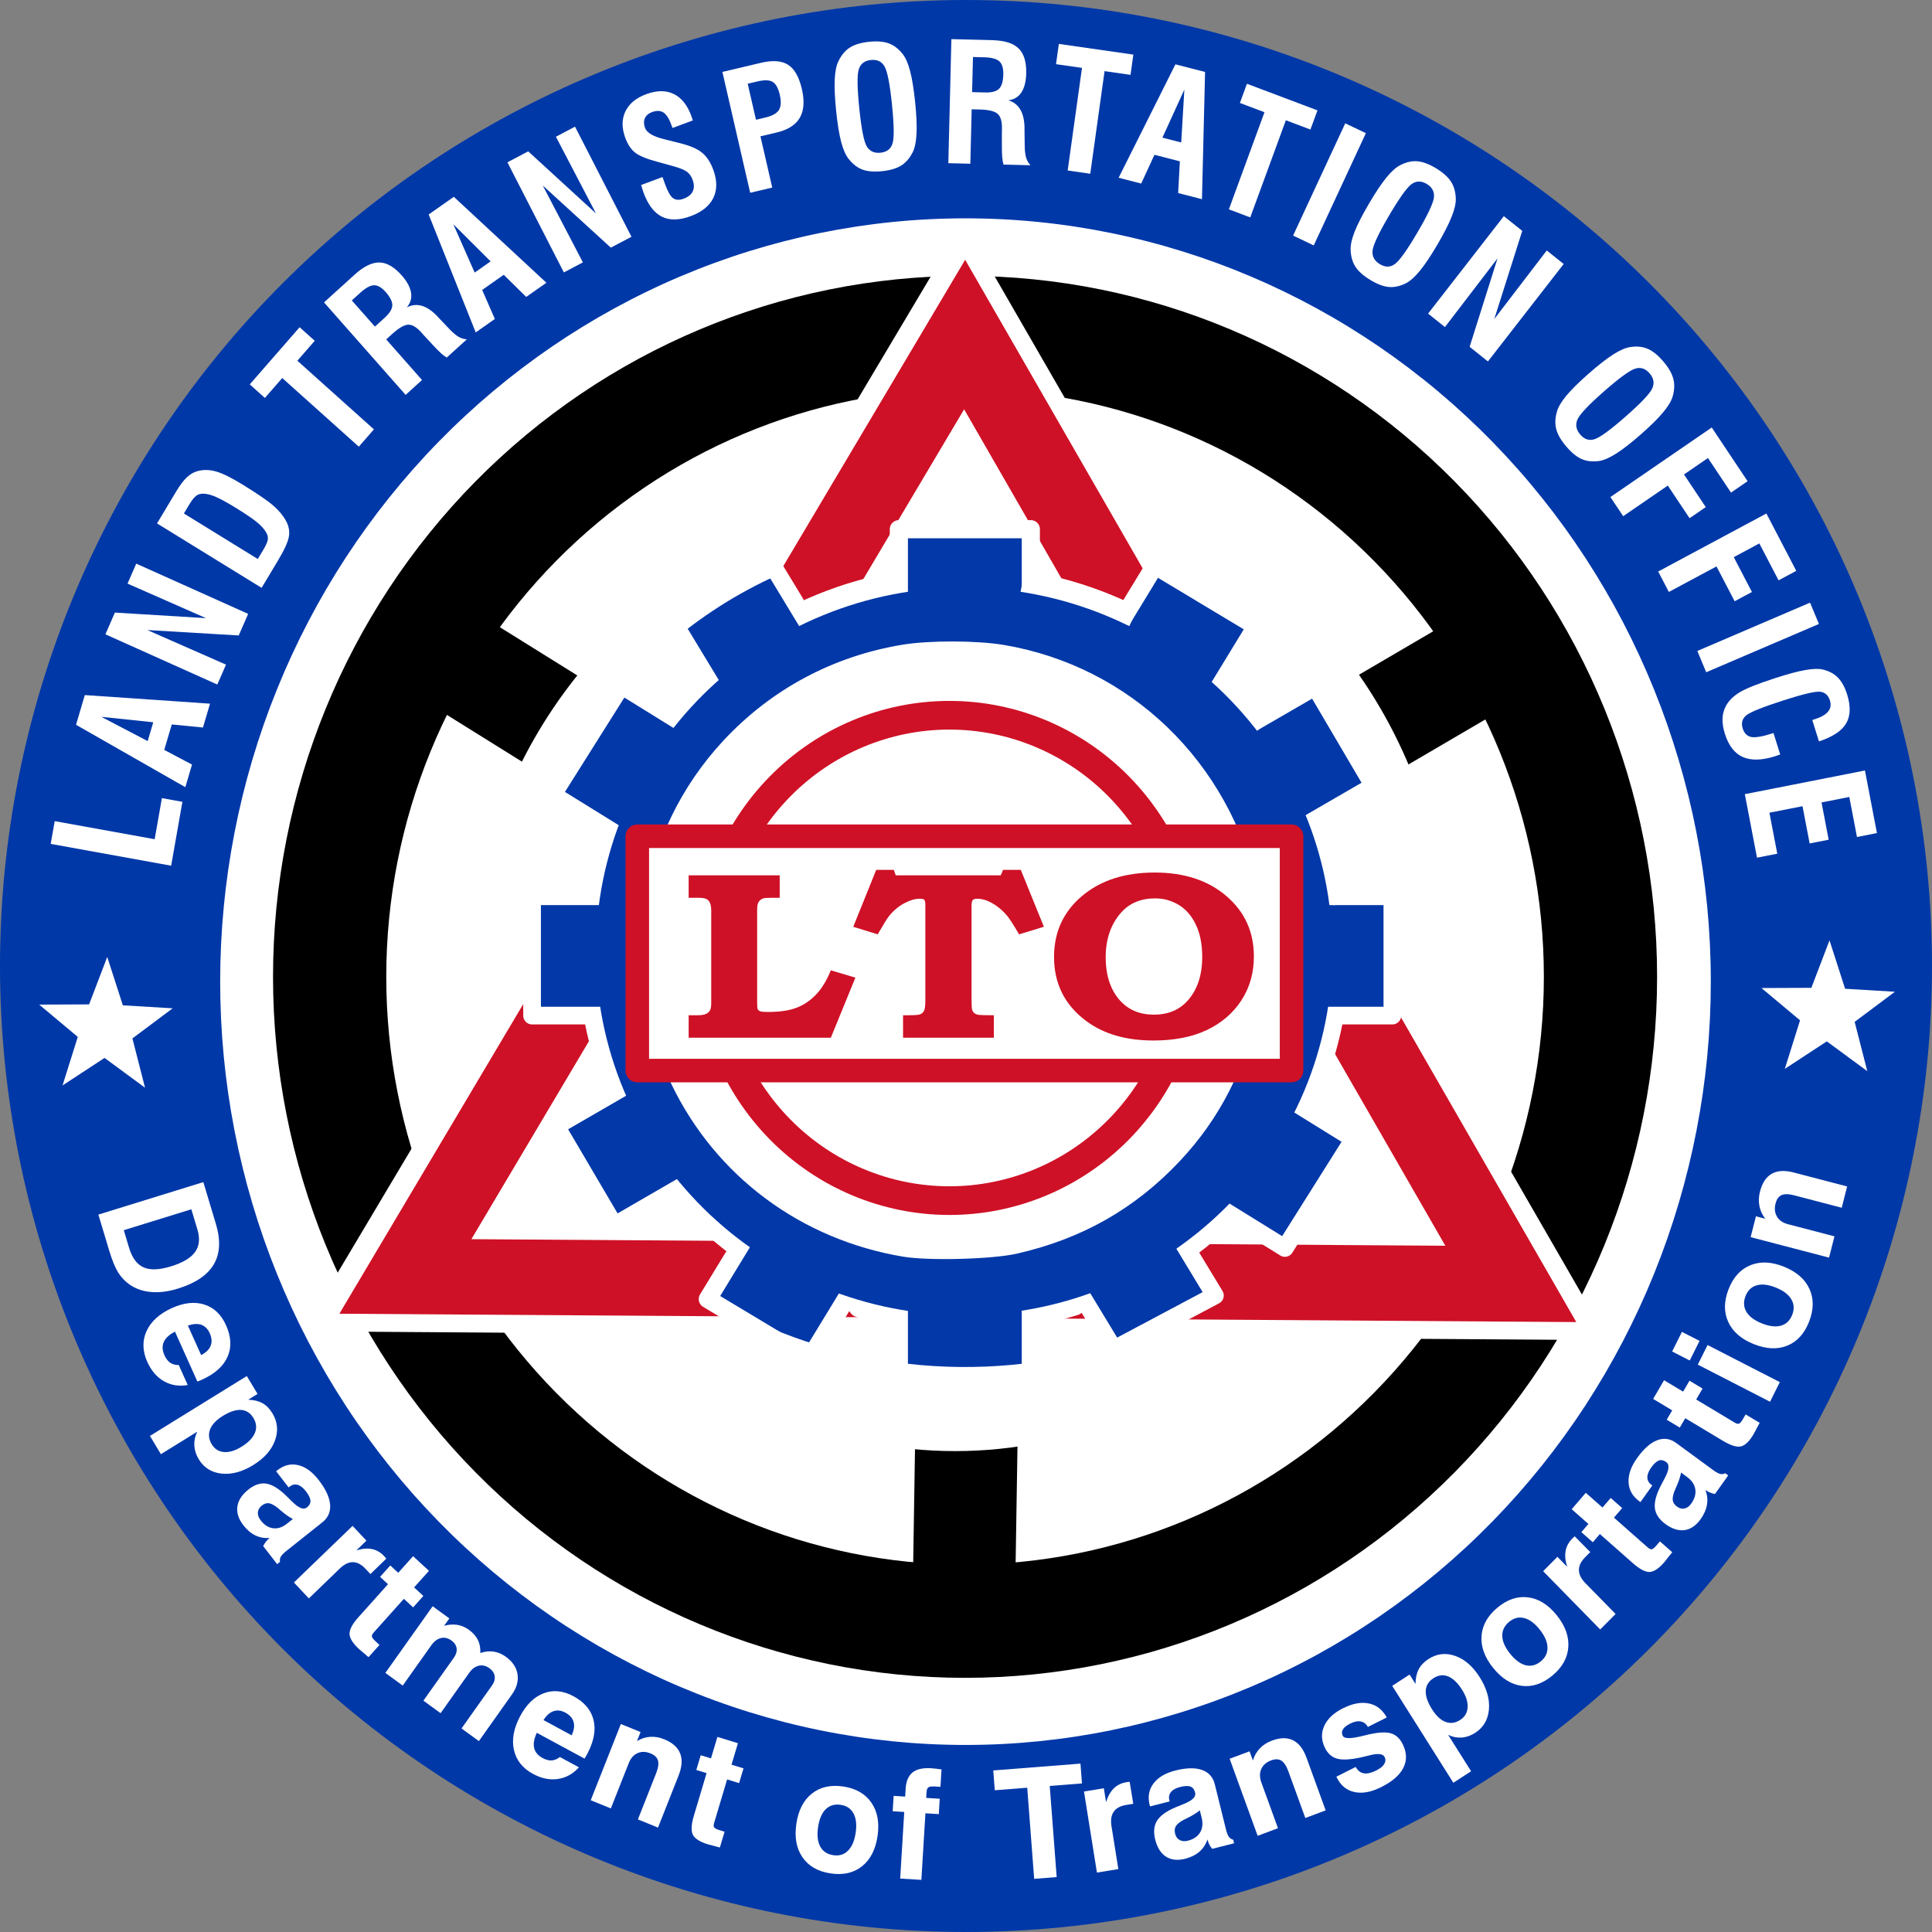 <svg xmlns="http://www.w3.org/2000/svg" width="250" height="250" viewBox="0 0 250 250" fill="none"><rect x="0" y="0" width="250" height="250" fill="#808080" stroke="none"/><g id="g7065"><path id="path5534-5" d="M250 125C250 158.152 236.831 189.946 213.388 213.388C189.946 236.83 158.152 250 125 250C91.848 250 60.054 236.83 36.612 213.388C13.17 189.946 0 158.152 0 125C0 91.848 13.17 60.054 36.612 36.612C60.054 13.17 91.848 0 125 0C158.152 0 189.946 13.17 213.388 36.612C236.831 60.054 250 91.848 250 125Z" fill="#0038A8"></path><path id="path5534" d="M221.591 127.024C221.591 140.023 219.091 152.895 214.234 164.904C209.376 176.914 202.257 187.826 193.281 197.017C184.306 206.209 173.651 213.5 161.924 218.475C150.197 223.449 137.628 226.009 124.935 226.009C112.241 226.009 99.673 223.449 87.946 218.475C76.219 213.5 65.563 206.209 56.588 197.017C47.612 187.826 40.493 176.914 35.635 164.904C30.778 152.895 28.278 140.023 28.278 127.024C28.278 114.025 30.778 101.154 35.635 89.144C40.493 77.135 47.612 66.223 56.588 57.031C65.563 47.84 76.219 40.548 87.946 35.574C99.673 30.599 112.241 28.039 124.935 28.039C150.57 28.039 175.155 38.468 193.281 57.031C211.408 75.595 221.591 100.772 221.591 127.024Z" fill="white" stroke="#0038A8" stroke-width="0.425" stroke-linecap="square" stroke-linejoin="round"></path><g id="g5516"><path id="path5298-6" d="M207.101 126.405C207.101 148.519 198.438 169.727 183.019 185.364C167.599 201.001 146.685 209.785 124.879 209.785C103.072 209.785 82.158 201.001 66.739 185.364C51.319 169.727 42.656 148.519 42.656 126.405C42.656 104.292 51.319 83.084 66.739 67.447C82.158 51.81 103.072 43.025 124.879 43.025C146.685 43.025 167.599 51.81 183.019 67.447C198.438 83.084 207.101 104.292 207.101 126.405Z" stroke="black" stroke-width="14.652" stroke-linecap="square" stroke-linejoin="bevel"></path><path id="path5315" d="M54.011 82.319L77.887 97.196" stroke="black" stroke-width="13.254"></path><path id="path5315-9" d="M199.535 81.124L166.56 100.429" stroke="black" stroke-width="13.254"></path><path id="path5315-7" d="M125.287 171.18L124.65 211.391" stroke="black" stroke-width="13.254"></path></g><path id="path5524" d="M179.21 127.779C179.21 142.996 173.35 157.59 162.918 168.35C152.486 179.11 138.337 185.155 123.585 185.155C108.832 185.155 94.683 179.11 84.252 168.35C73.82 157.59 67.959 142.996 67.959 127.779C67.959 112.562 73.82 97.968 84.252 87.208C94.683 76.448 108.832 70.403 123.585 70.403C138.337 70.403 152.486 76.448 162.918 87.208C173.35 97.968 179.21 112.562 179.21 127.779Z" stroke="white" stroke-width="5.234" stroke-linecap="square"></path><path id="path5338-4" d="M197.986 167.522L49.383 166.521L124.565 40.23L197.986 167.522Z" stroke="white" stroke-width="11.646" stroke-linecap="square"></path><path id="path5338" d="M195.498 166.138L52.458 165.172L124.825 43.29L195.498 166.138Z" stroke="#CE1126" stroke-width="9.762" stroke-linecap="square"></path><path id="rect6470" d="M116.311 68.478H133.388V183.919H116.311V68.478Z" fill="#0238A8" stroke="white" stroke-width="2.349" stroke-linecap="round" stroke-linejoin="round"></path><path id="rect6470-3" d="M180.172 115.972V131.416H68.85V115.972H180.172Z" fill="#0238A8" stroke="white" stroke-width="2.291" stroke-linecap="round" stroke-linejoin="round"></path><path id="rect6470-1" d="M71.546 102.833L80.435 88.716L175.156 147.388L166.267 161.505L71.546 102.833Z" fill="#0238A8" stroke="white" stroke-width="2.254" stroke-linecap="round" stroke-linejoin="round"></path><path id="rect6470-3-3" d="M170.189 88.862L177.738 101.696L79.51 158.556L71.961 145.722L170.189 88.862Z" fill="#0238A8" stroke="white" stroke-width="2.265" stroke-linecap="round" stroke-linejoin="round"></path><path id="rect6470-1-9" d="M86.692 79.761L99.766 72.81L157.217 167.64L144.143 174.591L86.692 79.761Z" fill="#0238A8" stroke="white" stroke-width="2.272" stroke-linecap="round" stroke-linejoin="round"></path><path id="rect6470-3-3-5" d="M149.451 73.174L162.552 81.037L104.683 175.964L91.582 168.101L149.451 73.174Z" fill="#0238A8" stroke="white" stroke-width="2.336" stroke-linecap="round" stroke-linejoin="round"></path><path id="path6547" d="M133.787 75.573C137.762 76.325 141.627 77.567 145.291 79.272L124.707 122.794L133.787 75.573Z" fill="#0238A8" stroke="white" stroke-width="3.011" stroke-linecap="round" stroke-linejoin="round"></path><path id="path6547-9" d="M159.125 88.947C160.328 90.15 161.466 91.416 162.534 92.738L124.707 122.794L159.125 88.947Z" fill="#0238A8" stroke="white" stroke-width="3.011" stroke-linecap="round" stroke-linejoin="round"></path><g id="path6547-6"><path d="M170.981 108.495C171.713 110.823 172.264 113.204 172.632 115.616L170.981 108.495Z" fill="#0238A8"></path><path d="M170.981 108.495C171.713 110.823 172.264 113.204 172.632 115.616" stroke="white" stroke-width="3.011" stroke-linecap="round" stroke-linejoin="round"></path></g><g id="path6547-62"><path d="M172.226 132.261C171.599 135.355 170.667 138.38 169.442 141.293L172.226 132.261Z" fill="#0238A8"></path><path d="M172.226 132.261C171.599 135.355 170.667 138.38 169.442 141.293" stroke="white" stroke-width="3.011" stroke-linecap="round" stroke-linejoin="round"></path></g><path id="path6547-0" d="M158.316 157.431C156.928 158.756 155.461 159.998 153.924 161.15L124.707 122.794L158.316 157.431Z" fill="#0238A8" stroke="white" stroke-width="3.011" stroke-linecap="round" stroke-linejoin="round"></path><path id="path6547-5" d="M139.003 168.727C137.316 169.244 135.601 169.669 133.867 170L124.707 122.794L139.003 168.727Z" fill="#0238A8" stroke="white" stroke-width="3.011" stroke-linecap="round" stroke-linejoin="round"></path><g id="path6547-05"><path d="M115.491 169.989C114.063 169.715 112.649 169.377 111.252 168.977L115.491 169.989Z" fill="#0238A8"></path><path d="M115.491 169.989C114.063 169.715 112.649 169.377 111.252 168.977" stroke="white" stroke-width="3.011" stroke-linecap="round" stroke-linejoin="round"></path></g><path id="path6547-2" d="M95.307 161.013C92.893 159.186 90.657 157.138 88.629 154.896L124.707 122.794L95.307 161.013Z" fill="#0238A8" stroke="white" stroke-width="3.011" stroke-linecap="round" stroke-linejoin="round"></path><path id="path6547-99" d="M79.478 140.075C78.523 137.615 77.773 135.082 77.237 132.501L124.707 122.794L79.478 140.075Z" fill="#0238A8" stroke="white" stroke-width="3.011" stroke-linecap="round" stroke-linejoin="round"></path><g id="path6547-7"><path d="M76.859 115.189C77.249 112.501 77.74 110.612 78.581 108.029L76.859 115.189Z" fill="#0238A8"></path><path d="M76.859 115.189C77.249 112.501 77.74 110.612 78.581 108.029" stroke="white" stroke-width="3.011" stroke-linecap="round" stroke-linejoin="round"></path></g><g id="path6547-8"><path d="M87.756 91.684C88.785 90.482 89.873 89.331 91.016 88.234L87.756 91.684Z" fill="#0238A8"></path><path d="M87.756 91.684C88.785 90.482 89.873 89.331 91.016 88.234" stroke="white" stroke-width="3.011" stroke-linecap="round" stroke-linejoin="round"></path></g><path id="path6547-56" d="M104.923 78.908C108.266 77.426 111.768 76.324 115.361 75.624L124.707 122.794L104.923 78.908Z" fill="#0238A8" stroke="white" stroke-width="3.011" stroke-linecap="round" stroke-linejoin="round"></path><path id="path6632" d="M172.414 123.104C172.414 129.287 171.181 135.409 168.786 141.121C166.391 146.833 162.881 152.023 158.456 156.395C154.031 160.767 148.778 164.235 142.996 166.601C137.215 168.967 131.018 170.185 124.76 170.185C118.502 170.185 112.306 168.967 106.524 166.601C100.743 164.235 95.49 160.767 91.064 156.395C86.639 152.023 83.129 146.833 80.735 141.121C78.34 135.409 77.107 129.287 77.107 123.104C77.107 110.617 82.128 98.642 91.064 89.813C100.001 80.983 112.122 76.023 124.76 76.023C137.399 76.023 149.52 80.983 158.456 89.813C167.393 98.642 172.414 110.617 172.414 123.104Z" fill="#0238A8"></path><path id="path6547-6-4" d="M148.685 68.194C158.139 72.547 166.325 79.196 172.483 87.519C178.641 95.843 182.569 105.571 183.903 115.799" stroke="white" stroke-width="5.714" stroke-linecap="round" stroke-linejoin="round"></path><path id="path6547-6-4-8" d="M63.859 130.221C63.123 118.249 66.028 106.329 72.2 95.997C78.372 85.665 87.528 77.393 98.489 72.247" stroke="white" stroke-width="5.714" stroke-linecap="round" stroke-linejoin="round"></path><path id="path6547-6-4-1" d="M151.702 174.926C143.077 178.618 133.617 180.48 124.057 180.368C114.497 180.255 105.095 178.172 96.582 174.278" stroke="white" stroke-width="6.966" stroke-linecap="round" stroke-linejoin="round"></path><path id="path5522" d="M116.975 162.086C103.903 159.905 93.039 151.825 87.367 140.066C80.293 125.402 82.947 108.012 94.071 96.123C100.16 89.616 107.996 85.429 116.838 83.959C120.255 83.391 126.384 83.406 129.839 83.99C145.95 86.717 158.602 98.922 162.196 115.203C162.982 118.763 163.04 126.85 162.304 130.275C160.623 138.097 157.364 144.466 152.276 149.877C146.549 155.966 139.769 159.815 131.447 161.702C128.333 162.408 120.197 162.624 116.975 162.086Z" fill="white" stroke="white" stroke-width="1.073" stroke-linecap="square"></path><path id="path5526" d="M153.821 123.956C153.821 128.08 153.02 132.164 151.463 135.974C149.907 139.784 147.626 143.246 144.75 146.162C141.875 149.078 138.461 151.392 134.704 152.97C130.946 154.548 126.919 155.36 122.853 155.36C118.786 155.36 114.759 154.548 111.002 152.97C107.244 151.392 103.831 149.078 100.955 146.162C98.079 143.246 95.798 139.784 94.242 135.974C92.686 132.164 91.885 128.08 91.885 123.956C91.885 115.628 95.147 107.64 100.955 101.75C106.763 95.861 114.639 92.552 122.853 92.552C126.919 92.552 130.946 93.365 134.704 94.943C138.461 96.521 141.875 98.834 144.75 101.75C147.626 104.667 149.907 108.128 151.463 111.939C153.02 115.749 153.821 119.832 153.821 123.956Z" stroke="#CE1126" stroke-width="3.711" stroke-linecap="square"></path><path id="rect5528" d="M82.465 108.212H167.127V138.527H82.465V108.212Z" fill="white" stroke="#CE1126" stroke-width="3.047" stroke-linecap="square" stroke-linejoin="round"></path><g id="text5530"><path id="path5837" d="M89.112 113.268H100.893V116.175H99.857C99.281 116.175 98.918 116.2 98.769 116.25C98.492 116.35 98.291 116.506 98.164 116.717C98.037 116.918 97.974 117.244 97.974 117.696V129.7C97.974 130.182 97.997 130.478 98.043 130.589C98.101 130.699 98.21 130.79 98.371 130.86C98.532 130.92 98.843 130.95 99.304 130.95C100.847 130.95 102.085 130.775 103.018 130.423C103.962 130.072 104.809 129.509 105.557 128.736C106.317 127.953 106.968 126.894 107.509 125.558L110.688 126.507L107.509 134.279H89.112V131.372H90.27C90.742 131.372 91.099 131.317 91.341 131.206C91.582 131.096 91.755 130.95 91.859 130.77C91.974 130.579 92.032 130.252 92.032 129.791V117.892C92.032 117.39 91.974 117.028 91.859 116.807C91.755 116.586 91.6 116.426 91.392 116.325C91.197 116.225 90.863 116.175 90.391 116.175H89.112V113.268Z" fill="#CE1126"></path><path id="path5839" d="M113.383 112.56H115.663L115.905 113.268H129.499L129.793 112.56H132.091L135.079 119.925L131.866 120.904C131.152 119.679 130.64 118.881 130.329 118.509C129.718 117.776 129.016 117.199 128.221 116.777C127.622 116.456 127.029 116.295 126.442 116.295C126.166 116.295 125.976 116.355 125.872 116.476C125.768 116.586 125.716 116.847 125.716 117.259V129.339C125.716 130.052 125.745 130.499 125.803 130.679C125.86 130.86 125.958 131.006 126.096 131.116C126.235 131.216 126.425 131.287 126.666 131.327C126.908 131.357 127.553 131.372 128.601 131.372V134.279H116.855V131.372H117.563C118.346 131.372 118.847 131.332 119.066 131.252C119.285 131.161 119.452 131.011 119.567 130.8C119.682 130.579 119.74 130.127 119.74 129.444V117.093C119.74 116.742 119.693 116.521 119.601 116.431C119.509 116.34 119.313 116.295 119.014 116.295C118.415 116.295 117.747 116.491 117.01 116.882C116.273 117.274 115.617 117.826 115.041 118.539C114.811 118.82 114.321 119.609 113.573 120.904L110.411 119.925L113.383 112.56Z" fill="#CE1126"></path><path id="path5841" d="M149.416 112.906C153.24 112.906 156.332 113.92 158.693 115.949C161.065 117.977 162.251 120.583 162.251 123.766C162.251 125.905 161.71 127.803 160.627 129.459C159.545 131.116 158.048 132.396 156.136 133.3C154.236 134.194 151.938 134.641 149.244 134.641C145.685 134.641 142.772 133.787 140.503 132.08C137.762 130.022 136.392 127.27 136.392 123.826C136.392 120.623 137.589 118.002 139.985 115.964C142.392 113.925 145.536 112.906 149.416 112.906ZM149.486 116.25C147.654 116.25 146.198 116.847 145.115 118.042C143.756 119.549 143.077 121.492 143.077 123.871C143.077 126.251 143.71 128.134 144.977 129.52C146.071 130.704 147.516 131.297 149.313 131.297C151.121 131.297 152.566 130.704 153.649 129.52C154.927 128.104 155.566 126.211 155.566 123.841C155.566 122.174 155.29 120.774 154.737 119.639C154.196 118.504 153.459 117.656 152.526 117.093C151.593 116.531 150.58 116.25 149.486 116.25Z" fill="#CE1126"></path></g><g id="text5551"><path id="path5788" d="M22.148 112.021L6.559 109.199L7.078 106.253L20.014 108.595L20.95 103.277L23.602 103.757L22.148 112.021Z" fill="white"></path><path id="path5790" d="M19.111 95.897L19.832 93.46L13.106 92.755L19.111 95.897ZM23.983 101.862L9.838 93.787L10.975 89.942L27.176 91.055L26.264 94.141L22.228 93.742L21.254 97.038L24.847 98.936L23.983 101.862Z" fill="white"></path><path id="path5792" d="M28.12 88.579L13.64 82.08L14.867 79.267L26.663 79.989L16.503 75.52L17.631 72.936L32.111 79.435L30.891 82.228L19.065 81.527L29.244 86.004L28.12 88.579Z" fill="white"></path><path id="path5794" d="M33.358 72.336L34.036 71.204C34.381 70.628 34.582 70.199 34.639 69.917C34.696 69.635 34.666 69.364 34.548 69.104C34.339 68.65 33.96 68.185 33.411 67.708C32.857 67.228 31.906 66.573 30.558 65.743C29.246 64.934 28.256 64.405 27.587 64.156C26.918 63.906 26.346 63.831 25.871 63.928C25.63 63.983 25.408 64.111 25.207 64.312C25.004 64.504 24.753 64.85 24.454 65.349L23.797 66.445L33.358 72.336ZM33.852 76.069L20.32 67.73L22.781 63.622C23.283 62.785 23.752 62.163 24.188 61.756C24.628 61.344 25.102 61.075 25.61 60.949C26.362 60.753 27.15 60.775 27.977 61.016C28.801 61.247 29.957 61.821 31.445 62.738C33.366 63.922 34.684 64.828 35.399 65.456C36.108 66.08 36.643 66.727 37.004 67.396C37.371 68.054 37.498 68.734 37.382 69.435C37.264 70.127 36.79 71.165 35.961 72.549L33.852 76.069Z" fill="white"></path><path id="path5796" d="M46.429 57.8L36.523 48.918L34.276 51.495L32.319 49.741L38.77 42.344L40.726 44.098L38.478 46.676L48.384 55.559L46.429 57.8Z" fill="white"></path><path id="path5798" d="M48.515 42.264L49.779 41.117C50.418 40.537 50.745 40.007 50.762 39.525C50.784 39.039 50.5 38.462 49.91 37.794C49.384 37.198 48.881 36.904 48.4 36.911C47.919 36.918 47.321 37.246 46.606 37.895L45.525 38.876L48.515 42.264ZM52.487 51.098L41.929 39.131L45.867 35.557C47.057 34.477 48.13 33.947 49.086 33.966C50.041 33.976 51.008 34.535 51.987 35.643C52.672 36.42 53.073 37.162 53.19 37.867C53.302 38.568 53.119 39.205 52.641 39.779C53.93 39.113 55.263 39.513 56.639 40.978C56.698 41.046 56.744 41.098 56.776 41.134L58.236 42.663C58.654 43.096 59.03 43.407 59.364 43.598C59.694 43.784 60.043 43.888 60.411 43.908L57.805 46.272C57.566 46.126 57.312 45.932 57.043 45.69C56.77 45.444 56.41 45.076 55.961 44.588L54.826 43.365L54.545 43.046C53.932 42.352 53.366 42.008 52.847 42.013C52.327 42.018 51.62 42.426 50.726 43.237L49.975 43.919L54.61 49.172L52.487 51.098Z" fill="white"></path><path id="path5800" d="M61.421 35.271L63.483 33.822L58.66 29.016L61.421 35.271ZM61.558 43.014L55.471 27.755L58.725 25.468L70.703 36.588L68.091 38.423L65.182 35.558L62.393 37.518L64.034 41.274L61.558 43.014Z" fill="white"></path><path id="path5802" d="M72.964 35.25L65.659 21.003L68.351 19.584L77.117 27.619L71.936 17.693L74.408 16.39L81.713 30.637L79.04 32.046L70.236 24.007L75.427 33.951L72.964 35.25Z" fill="white"></path><path id="path5804" d="M82.956 23.94L85.726 22.909L86.077 23.878C86.413 24.805 86.754 25.396 87.103 25.651C87.455 25.898 87.911 25.917 88.471 25.709C89.056 25.491 89.446 25.175 89.639 24.762C89.84 24.347 89.834 23.846 89.621 23.259C89.458 22.808 89.212 22.463 88.884 22.222C88.554 21.975 87.942 21.729 87.05 21.483L85.263 20.993C83.728 20.587 82.692 20.166 82.155 19.729C81.623 19.29 81.204 18.646 80.897 17.798C80.439 16.532 80.45 15.402 80.93 14.409C81.41 13.416 82.3 12.677 83.6 12.193C84.977 11.681 86.171 11.67 87.18 12.16C88.191 12.65 88.954 13.61 89.472 15.039C89.523 15.183 89.56 15.295 89.582 15.376C89.611 15.454 89.632 15.524 89.647 15.585L87.022 16.562L86.876 16.161C86.581 15.345 86.238 14.81 85.846 14.556C85.455 14.302 84.957 14.287 84.352 14.513C83.908 14.678 83.606 14.942 83.445 15.306C83.288 15.66 83.295 16.072 83.465 16.542C83.695 17.175 84.518 17.665 85.936 18.011L85.972 18.019L87.876 18.499C89.228 18.825 90.215 19.242 90.838 19.751C91.458 20.254 91.95 21.007 92.313 22.012C92.809 23.383 92.806 24.583 92.303 25.615C91.8 26.646 90.831 27.429 89.396 27.963C87.903 28.519 86.648 28.542 85.631 28.032C84.621 27.52 83.825 26.461 83.244 24.855C83.182 24.686 83.093 24.4 82.977 23.999L82.956 23.94Z" fill="white"></path><path id="path5806" d="M97.825 15.496L99.026 15.212C99.921 15.001 100.508 14.676 100.787 14.239C101.065 13.795 101.105 13.143 100.908 12.283C100.708 11.417 100.404 10.857 99.994 10.604C99.589 10.343 98.922 10.322 97.994 10.542L96.753 10.835L97.825 15.496ZM97.073 24.946L93.477 9.308L98.464 8.129C99.986 7.769 101.16 7.855 101.986 8.388C102.813 8.921 103.407 9.972 103.768 11.543C104.123 13.086 104.03 14.322 103.49 15.249C102.955 16.168 101.957 16.8 100.495 17.146L98.402 17.64L99.927 24.271L97.073 24.946Z" fill="white"></path><path id="path5808" d="M111.19 14.001C111.458 16.628 111.777 18.269 112.147 18.922C112.523 19.567 113.12 19.847 113.938 19.761C114.743 19.677 115.258 19.287 115.483 18.593C115.715 17.891 115.695 16.212 115.424 13.557C115.154 10.902 114.834 9.251 114.464 8.605C114.095 7.959 113.505 7.678 112.694 7.763C111.882 7.848 111.361 8.245 111.13 8.954C110.899 9.664 110.919 11.346 111.19 14.001ZM108.193 14.315C108.021 12.621 107.961 11.261 108.015 10.235C108.068 9.202 108.236 8.412 108.518 7.866C108.9 7.092 109.393 6.516 109.995 6.138C110.598 5.761 111.417 5.518 112.454 5.409C113.49 5.3 114.341 5.368 115.007 5.613C115.673 5.857 116.275 6.318 116.812 6.996C117.2 7.486 117.52 8.228 117.773 9.222C118.033 10.215 118.249 11.555 118.421 13.242C118.592 14.923 118.652 16.279 118.598 17.312C118.545 18.338 118.381 19.131 118.107 19.691C117.717 20.465 117.221 21.042 116.619 21.419C116.017 21.797 115.197 22.04 114.161 22.149C113.124 22.258 112.273 22.19 111.607 21.945C110.942 21.7 110.343 21.239 109.812 20.561C109.426 20.084 109.103 19.349 108.843 18.356C108.583 17.356 108.366 16.009 108.193 14.315Z" fill="white"></path><path id="path5810" d="M125.789 11.921L127.485 11.964C128.342 11.986 128.939 11.827 129.277 11.488C129.621 11.149 129.804 10.531 129.826 9.635C129.846 8.835 129.678 8.271 129.322 7.943C128.967 7.614 128.31 7.437 127.35 7.413L125.901 7.376L125.789 11.921ZM122.715 21.116L123.109 5.063L128.392 5.197C129.989 5.237 131.129 5.596 131.811 6.274C132.501 6.945 132.828 8.024 132.791 9.511C132.766 10.554 132.557 11.372 132.165 11.967C131.774 12.556 131.21 12.892 130.474 12.978C131.863 13.389 132.563 14.606 132.575 16.63C132.573 16.72 132.572 16.79 132.57 16.838L132.6 18.967C132.613 19.572 132.676 20.06 132.79 20.432C132.905 20.796 133.089 21.114 133.343 21.384L129.848 21.296C129.773 21.023 129.719 20.705 129.686 20.343C129.654 19.974 129.64 19.455 129.642 18.788L129.642 17.108L129.653 16.681C129.676 15.75 129.496 15.106 129.114 14.748C128.732 14.391 127.941 14.197 126.742 14.167L125.735 14.142L125.562 21.188L122.715 21.116Z" fill="white"></path><path id="path5812" d="M138.157 22.063L140.008 8.786L136.649 8.304L137.014 5.682L146.656 7.065L146.29 9.687L142.93 9.205L141.079 22.482L138.157 22.063Z" fill="white"></path><path id="path5814" d="M150.417 17.811L152.849 18.436L153.255 11.591L150.417 17.811ZM144.75 23.002L152.098 8.325L155.935 9.311L155.534 25.773L152.454 24.982L152.674 20.876L149.385 20.03L147.67 23.753L144.75 23.002Z" fill="white"></path><path id="path5816" d="M159.016 27.091L163.624 14.522L160.443 13.323L161.353 10.84L170.48 14.281L169.57 16.763L166.39 15.564L161.782 28.133L159.016 27.091Z" fill="white"></path><path id="path5818" d="M167.326 30.484L174.074 15.957L176.743 17.233L169.996 31.759L167.326 30.484Z" fill="white"></path><path id="path5820" d="M179.743 27.897C178.409 30.166 177.698 31.675 177.609 32.422C177.53 33.168 177.844 33.754 178.55 34.181C179.245 34.601 179.888 34.601 180.478 34.181C181.077 33.758 182.051 32.401 183.399 30.108C184.747 27.815 185.463 26.298 185.548 25.556C185.633 24.814 185.325 24.231 184.625 23.808C183.924 23.384 183.272 23.387 182.669 23.815C182.066 24.244 181.09 25.604 179.743 27.897ZM177.155 26.333C178.015 24.87 178.769 23.744 179.417 22.954C180.068 22.158 180.668 21.626 181.216 21.359C181.979 20.97 182.713 20.807 183.419 20.87C184.124 20.932 184.925 21.234 185.82 21.775C186.715 22.316 187.357 22.886 187.747 23.486C188.136 24.086 188.347 24.82 188.379 25.689C188.401 26.317 188.22 27.106 187.837 28.056C187.46 29.01 186.843 30.215 185.987 31.672C185.134 33.123 184.382 34.246 183.73 35.042C183.082 35.832 182.484 36.369 181.934 36.651C181.165 37.036 180.428 37.198 179.723 37.135C179.017 37.073 178.217 36.771 177.322 36.23C176.427 35.689 175.784 35.119 175.395 34.519C175.005 33.919 174.797 33.187 174.771 32.321C174.743 31.705 174.917 30.92 175.294 29.967C175.674 29.007 176.295 27.796 177.155 26.333Z" fill="white"></path><path id="path5822" d="M184.793 40.581L194.596 27.971L196.978 29.875L193.36 41.283L200.151 32.412L202.34 34.161L192.536 46.772L190.17 44.88L193.777 33.437L186.973 42.324L184.793 40.581Z" fill="white"></path><path id="path5824" d="M207.56 50.642C205.59 52.371 204.447 53.576 204.132 54.258C203.826 54.94 203.942 55.597 204.48 56.228C205.009 56.848 205.619 57.053 206.31 56.842C207.01 56.632 208.355 55.653 210.345 53.906C212.336 52.16 213.486 50.947 213.797 50.27C214.107 49.593 213.996 48.942 213.462 48.316C212.928 47.691 212.308 47.486 211.603 47.7C210.898 47.915 209.55 48.895 207.56 50.642ZM205.588 48.332C206.858 47.218 207.923 46.389 208.783 45.846C209.648 45.298 210.382 44.984 210.985 44.905C211.83 44.78 212.578 44.859 213.228 45.143C213.879 45.427 214.545 45.969 215.227 46.767C215.908 47.566 216.341 48.313 216.525 49.006C216.709 49.7 216.682 50.464 216.443 51.299C216.269 51.902 215.852 52.594 215.194 53.374C214.541 54.159 213.582 55.106 212.317 56.216C211.058 57.322 209.995 58.149 209.13 58.696C208.27 59.24 207.536 59.558 206.926 59.652C206.077 59.772 205.327 59.69 204.677 59.406C204.026 59.122 203.36 58.58 202.678 57.781C201.996 56.982 201.564 56.236 201.38 55.543C201.196 54.849 201.225 54.087 201.469 53.258C201.633 52.663 202.041 51.974 202.695 51.189C203.354 50.399 204.318 49.447 205.588 48.332Z" fill="white"></path><path id="path5826" d="M208.385 64.318L221.499 55.317L226.138 62.268L223.992 63.741L221.007 59.268L217.907 61.396L220.726 65.618L218.631 67.056L215.812 62.833L210.039 66.796L208.385 64.318Z" fill="white"></path><path id="path5828" d="M214.57 73.953L228.569 66.447L232.438 73.868L230.147 75.096L227.657 70.321L224.349 72.095L226.699 76.603L224.463 77.802L222.112 73.294L215.949 76.598L214.57 73.953Z" fill="white"></path><path id="path5830" d="M219.634 84.234L234.219 77.983L235.368 80.74L220.782 86.99L219.634 84.234Z" fill="white"></path><path id="path5832" d="M229.488 94.852L230.356 97.625C230.291 97.646 230.194 97.681 230.065 97.73C229.943 97.776 229.846 97.811 229.774 97.834C228.029 98.395 226.615 98.438 225.532 97.963C224.457 97.492 223.679 96.488 223.198 94.95C222.97 94.222 222.869 93.565 222.894 92.981C222.914 92.398 223.06 91.855 223.334 91.351C223.695 90.666 224.3 90.071 225.148 89.564C225.997 89.058 227.558 88.439 229.832 87.708C231.387 87.207 232.641 86.873 233.596 86.705C234.556 86.534 235.303 86.509 235.837 86.629C236.658 86.817 237.318 87.166 237.816 87.677C238.32 88.186 238.72 88.914 239.017 89.862C239.502 91.412 239.455 92.667 238.878 93.626C238.303 94.591 237.134 95.361 235.372 95.935L234.508 93.172L234.87 93.055C235.687 92.792 236.252 92.461 236.566 92.061C236.888 91.666 236.963 91.193 236.791 90.643C236.577 89.961 236.154 89.583 235.519 89.51C234.887 89.443 233.313 89.815 230.798 90.624C228.08 91.498 226.464 92.149 225.95 92.577C225.439 93.011 225.29 93.57 225.504 94.252C225.703 94.888 226.07 95.259 226.606 95.364C227.149 95.466 228.041 95.318 229.283 94.918L229.488 94.852Z" fill="white"></path><path id="path5834" d="M225.78 102.765L241.324 99.702L242.875 107.798L240.291 108.307L239.299 103.128L235.706 103.836L236.629 108.657L234.167 109.143L233.243 104.322L228.963 105.165L229.979 110.467L227.355 110.984L225.78 102.765Z" fill="white"></path></g><g id="text5598"><path id="path5733" d="M16.017 159.185L16.7 161.457C17.096 162.772 17.72 163.618 18.573 163.995C19.433 164.376 20.625 164.331 22.15 163.859C23.668 163.389 24.701 162.77 25.249 162.001C25.797 161.232 25.896 160.264 25.545 159.099L24.758 156.481L16.017 159.185ZM12.729 157.167L26.31 152.965L27.933 158.36C28.569 160.473 28.48 162.221 27.666 163.603C26.855 164.992 25.306 166.041 23.019 166.748C21.777 167.132 20.625 167.278 19.562 167.184C18.501 167.097 17.572 166.778 16.775 166.227C16.18 165.812 15.682 165.284 15.281 164.645C14.887 164.004 14.5 163.054 14.121 161.795L12.729 157.167Z" fill="white"></path><path id="path5735" d="M23.133 176.64L24.292 179.22C23.169 179.423 22.142 179.26 21.212 178.73C20.29 178.203 19.574 177.371 19.062 176.232C18.434 174.832 18.398 173.51 18.954 172.265C19.517 171.017 20.59 170.027 22.175 169.295C23.737 168.574 25.149 168.408 26.412 168.799C27.675 169.19 28.621 170.085 29.249 171.484C29.915 172.967 29.985 174.317 29.458 175.534C28.937 176.749 27.858 177.734 26.22 178.49C26.039 178.574 25.9 178.634 25.804 178.672C25.716 178.712 25.629 178.746 25.542 178.771L22.641 172.313C21.908 172.694 21.427 173.139 21.195 173.646C20.967 174.16 20.994 174.731 21.276 175.36C21.476 175.805 21.725 176.13 22.022 176.337C22.326 176.54 22.696 176.641 23.133 176.64ZM24.317 171.539L26.027 175.347C26.659 175.026 27.069 174.625 27.256 174.145C27.451 173.668 27.413 173.127 27.141 172.522C26.888 171.959 26.519 171.592 26.033 171.423C25.55 171.259 24.978 171.298 24.317 171.539Z" fill="white"></path><path id="path5737" d="M31.233 187.218C32.133 186.662 32.715 186.066 32.979 185.429C33.249 184.789 33.187 184.141 32.792 183.484C32.404 182.838 31.873 182.492 31.197 182.444C30.524 182.402 29.735 182.661 28.83 183.22C27.985 183.742 27.437 184.321 27.186 184.957C26.94 185.598 27.01 186.241 27.398 186.887C27.766 187.499 28.291 187.834 28.974 187.893C29.657 187.952 30.409 187.727 31.233 187.218ZM19.401 185.808L31.937 178.06L33.327 180.372L32.117 181.12C32.854 181.145 33.472 181.297 33.971 181.576C34.474 181.861 34.901 182.296 35.252 182.88C35.924 183.999 36.033 185.175 35.578 186.41C35.129 187.642 34.197 188.695 32.781 189.57C31.349 190.455 29.977 190.826 28.664 190.683C27.357 190.537 26.374 189.916 25.715 188.82C25.367 188.241 25.177 187.649 25.144 187.043C25.115 186.443 25.24 185.851 25.52 185.265L20.82 188.17L19.401 185.808Z" fill="white"></path><path id="path5739" d="M34.892 199.008C34.244 199.068 33.63 198.96 33.049 198.684C32.474 198.405 31.952 197.962 31.484 197.357C30.858 196.547 30.602 195.74 30.716 194.937C30.834 194.14 31.313 193.407 32.152 192.739C32.931 192.12 33.694 191.866 34.441 191.976C35.191 192.091 36.033 192.594 36.966 193.484C37.18 193.686 37.454 193.957 37.789 194.295C38.644 195.147 39.281 195.406 39.701 195.073C40.035 194.807 40.191 194.513 40.17 194.19C40.154 193.863 39.956 193.454 39.575 192.961C39.227 192.51 38.87 192.234 38.507 192.134C38.144 192.034 37.797 192.114 37.469 192.376L37.347 192.472L35.73 190.38L35.881 190.259C36.726 189.587 37.622 189.363 38.571 189.586C39.524 189.806 40.413 190.449 41.238 191.515C42.142 192.685 42.634 193.738 42.714 194.677C42.799 195.62 42.464 196.391 41.71 196.99L37.022 200.718C36.678 200.991 36.448 201.232 36.332 201.441C36.22 201.645 36.187 201.866 36.232 202.104L35.86 202.399L34.058 200.068C34.14 199.879 34.251 199.695 34.392 199.517C34.532 199.34 34.699 199.17 34.892 199.008ZM37.897 196.557C37.448 196.325 36.989 196.012 36.519 195.615C36.053 195.224 35.812 195.022 35.795 195.011C35.378 194.704 35.025 194.538 34.735 194.512C34.449 194.49 34.16 194.597 33.866 194.83C33.563 195.071 33.398 195.364 33.37 195.709C33.348 196.05 33.467 196.389 33.729 196.728C34.197 197.333 34.731 197.675 35.33 197.753C35.938 197.832 36.534 197.641 37.115 197.178L37.897 196.557Z" fill="white"></path><path id="path5741" d="M38.032 204.772L45.624 197.449L47.418 199.361L46.119 200.614C46.893 200.38 47.569 200.326 48.148 200.451C48.731 200.572 49.256 200.88 49.721 201.376C49.796 201.456 49.851 201.52 49.886 201.567C49.931 201.614 49.964 201.654 49.986 201.687L47.932 203.682L47.288 202.995C46.761 202.433 46.22 202.149 45.665 202.145C45.111 202.14 44.55 202.411 43.981 202.959L39.965 206.833L38.032 204.772Z" fill="white"></path><path id="path5743" d="M47.685 214.439C47.49 214.268 47.255 214.065 46.98 213.829C46.706 213.603 46.533 213.457 46.461 213.391C45.667 212.659 45.256 212.008 45.229 211.437C45.212 210.866 45.6 210.136 46.395 209.249L50.207 204.994L49.179 204.048L50.502 202.572L51.529 203.518L53.454 201.37L55.509 203.263L53.584 205.412L54.782 206.516L53.46 207.992L52.261 206.888L48.359 211.243C48.173 211.451 48.096 211.63 48.125 211.781C48.16 211.927 48.317 212.129 48.598 212.387L49.104 212.854L47.685 214.439Z" fill="white"></path><path id="path5745" d="M49.867 216.474L55.985 207.848L58.145 209.423L57.469 210.375C58.069 210.21 58.636 210.17 59.169 210.255C59.703 210.339 60.208 210.554 60.682 210.9C61.22 211.292 61.606 211.73 61.84 212.214C62.079 212.693 62.183 213.255 62.153 213.9C62.751 213.693 63.328 213.633 63.885 213.718C64.442 213.803 64.971 214.028 65.472 214.393C66.328 215.017 66.826 215.766 66.966 216.639C67.107 217.512 66.866 218.388 66.243 219.266L61.966 225.298L59.72 223.66L63.66 218.105C63.956 217.687 64.073 217.282 64.01 216.891C63.956 216.498 63.73 216.157 63.334 215.868C62.89 215.545 62.433 215.436 61.962 215.542C61.495 215.643 61.081 215.947 60.721 216.455L57.012 221.685L54.789 220.064L58.718 214.525C59.018 214.101 59.141 213.694 59.087 213.301C59.038 212.912 58.818 212.575 58.427 212.29C57.983 211.966 57.526 211.858 57.055 211.964C56.589 212.073 56.175 212.385 55.81 212.898L52.113 218.112L49.867 216.474Z" fill="white"></path><path id="path5747" d="M72.448 227.357L74.915 228.691C74.145 229.545 73.233 230.048 72.176 230.201C71.129 230.351 70.061 230.132 68.972 229.543C67.634 228.82 66.812 227.792 66.507 226.46C66.205 225.123 66.464 223.675 67.283 222.117C68.09 220.581 69.112 219.579 70.349 219.11C71.586 218.642 72.874 218.769 74.212 219.493C75.63 220.259 76.494 221.288 76.806 222.579C77.121 223.864 76.855 225.312 76.008 226.922C75.915 227.101 75.841 227.234 75.787 227.323C75.742 227.409 75.692 227.49 75.638 227.564L69.463 224.225C69.11 224.98 68.994 225.63 69.115 226.175C69.242 226.724 69.606 227.161 70.207 227.486C70.632 227.716 71.025 227.821 71.384 227.801C71.747 227.776 72.102 227.628 72.448 227.357ZM70.329 222.578L73.97 224.546C74.279 223.901 74.365 223.331 74.225 222.834C74.094 222.335 73.74 221.929 73.161 221.616C72.622 221.325 72.109 221.262 71.622 221.427C71.141 221.595 70.709 221.979 70.329 222.578Z" fill="white"></path><path id="path5749" d="M76.441 232.951L80.338 223.088L82.889 224.124L82.426 225.294C82.979 224.964 83.549 224.782 84.138 224.747C84.728 224.706 85.328 224.809 85.937 225.057C87.01 225.493 87.7 226.103 88.007 226.888C88.321 227.668 88.254 228.627 87.805 229.765L85.148 236.489L82.544 235.431L84.9 229.469C85.179 228.761 85.259 228.208 85.14 227.808C85.027 227.411 84.705 227.105 84.174 226.889C83.56 226.639 82.999 226.629 82.493 226.859C81.99 227.083 81.611 227.515 81.358 228.156L79.045 234.009L76.441 232.951Z" fill="white"></path><path id="path5751" d="M93.15 239.07C92.902 239.001 92.604 238.92 92.256 238.827C91.912 238.741 91.694 238.685 91.602 238.656C90.575 238.341 89.928 237.932 89.662 237.428C89.404 236.92 89.447 236.092 89.789 234.944L91.431 229.443L90.103 229.035L90.673 227.126L92.001 227.534L92.831 224.755L95.488 225.571L94.659 228.35L96.209 228.826L95.639 230.734L94.089 230.258L92.407 235.891C92.327 236.159 92.332 236.355 92.423 236.478C92.516 236.595 92.744 236.709 93.107 236.82L93.762 237.021L93.15 239.07Z" fill="white"></path><path id="path5753" d="M105.861 236.421C105.707 237.465 105.797 238.303 106.133 238.933C106.475 239.565 107.037 239.941 107.819 240.059C108.588 240.176 109.224 239.983 109.727 239.479C110.237 238.977 110.569 238.204 110.723 237.16C110.876 236.122 110.784 235.291 110.448 234.666C110.112 234.036 109.556 233.661 108.781 233.543C107.999 233.425 107.354 233.617 106.844 234.119C106.342 234.616 106.014 235.383 105.861 236.421ZM103.048 235.994C103.306 234.247 103.976 232.945 105.058 232.088C106.14 231.231 107.498 230.927 109.131 231.175C110.758 231.422 111.965 232.116 112.752 233.257C113.545 234.399 113.812 235.843 113.554 237.59C113.295 239.343 112.622 240.647 111.534 241.503C110.452 242.36 109.097 242.665 107.47 242.418C105.837 242.17 104.627 241.476 103.84 240.335C103.053 239.194 102.79 237.747 103.048 235.994Z" fill="white"></path><path id="path5755" d="M116.483 243.084L117.007 234.469L115.515 234.375L115.636 232.385L117.128 232.478L117.187 231.493C117.247 230.504 117.542 229.794 118.07 229.364C118.605 228.927 119.415 228.743 120.499 228.81C120.698 228.823 120.906 228.842 121.123 228.869C121.347 228.89 121.584 228.921 121.832 228.962L121.695 231.216L120.964 231.17C120.547 231.144 120.268 231.182 120.126 231.285C119.991 231.387 119.914 231.595 119.895 231.907L119.85 232.648L121.602 232.758L121.481 234.748L119.749 234.64L119.225 243.255L116.483 243.084Z" fill="white"></path><path id="path5757" d="M133.822 243.122L132.923 231.329L128.723 231.658L128.528 229.095L139.811 228.211L140.007 230.774L135.835 231.101L136.734 242.894L133.822 243.122Z" fill="white"></path><path id="path5759" d="M141.943 242.312L140.267 231.823L142.837 231.401L143.123 233.195C143.37 232.415 143.708 231.819 144.136 231.405C144.564 230.985 145.111 230.72 145.777 230.611C145.885 230.593 145.968 230.582 146.026 230.58C146.089 230.569 146.14 230.564 146.18 230.564L146.644 233.409L145.721 233.561C144.966 233.685 144.43 233.978 144.113 234.439C143.796 234.9 143.7 235.523 143.826 236.308L144.712 241.857L141.943 242.312Z" fill="white"></path><path id="path5761" d="M156.241 238.036C156.031 238.661 155.684 239.186 155.2 239.611C154.714 240.031 154.103 240.334 153.368 240.521C152.383 240.772 151.552 240.681 150.875 240.249C150.205 239.815 149.74 239.073 149.48 238.024C149.239 237.05 149.32 236.24 149.723 235.593C150.132 234.945 150.928 234.37 152.109 233.867C152.378 233.752 152.733 233.608 153.174 233.435C154.29 232.99 154.783 232.505 154.653 231.98C154.55 231.563 154.348 231.298 154.049 231.186C153.748 231.068 153.298 231.085 152.7 231.237C152.151 231.377 151.758 231.595 151.52 231.891C151.282 232.186 151.213 232.54 151.315 232.951L151.353 233.102L148.81 233.75L148.763 233.56C148.501 232.504 148.664 231.583 149.251 230.795C149.836 230.001 150.777 229.439 152.074 229.109C153.495 228.747 154.644 228.72 155.522 229.027C156.406 229.333 156.965 229.957 157.198 230.899L158.648 236.758C158.755 237.188 158.878 237.499 159.018 237.692C159.157 237.878 159.343 237.999 159.575 238.054L159.69 238.519L156.857 239.24C156.72 239.087 156.6 238.909 156.497 238.707C156.394 238.505 156.309 238.281 156.241 238.036ZM155.256 234.256C154.865 234.577 154.395 234.874 153.847 235.148C153.305 235.421 153.025 235.562 153.008 235.573C152.562 235.835 152.269 236.094 152.127 236.352C151.992 236.608 151.97 236.92 152.06 237.286C152.154 237.665 152.351 237.938 152.65 238.104C152.948 238.263 153.303 238.29 153.714 238.186C154.45 237.998 154.975 237.643 155.289 237.12C155.608 236.588 155.677 235.959 155.498 235.232L155.256 234.256Z" fill="white"></path><path id="path5763" d="M162.739 237.553L159.115 227.582L161.693 226.619L162.123 227.802C162.315 227.182 162.618 226.659 163.032 226.233C163.443 225.801 163.957 225.471 164.572 225.241C165.657 224.835 166.572 224.819 167.318 225.193C168.067 225.559 168.651 226.317 169.069 227.466L171.539 234.263L168.907 235.247L166.717 229.221C166.457 228.505 166.151 228.04 165.798 227.824C165.452 227.606 165.011 227.598 164.474 227.798C163.853 228.031 163.43 228.404 163.206 228.918C162.98 229.426 162.985 230.005 163.22 230.653L165.371 236.569L162.739 237.553Z" fill="white"></path><path id="path5765" d="M172.924 229.901L175.429 228.643C175.689 229.116 176.039 229.391 176.478 229.468C176.915 229.54 177.456 229.414 178.101 229.09C178.59 228.844 178.927 228.573 179.112 228.276C179.3 227.971 179.32 227.666 179.172 227.363C178.961 226.931 178.301 226.858 177.194 227.145C176.742 227.263 176.38 227.351 176.106 227.408C174.732 227.706 173.7 227.759 173.011 227.567C172.327 227.372 171.806 226.907 171.446 226.171C170.97 225.195 170.939 224.251 171.353 223.337C171.771 222.415 172.572 221.656 173.759 221.06C175.014 220.43 176.137 220.218 177.128 220.426C178.125 220.631 178.897 221.235 179.445 222.24L177 223.468C176.786 223.074 176.481 222.838 176.085 222.761C175.694 222.681 175.246 222.768 174.739 223.022C174.261 223.262 173.939 223.515 173.775 223.779C173.616 224.041 173.607 224.318 173.75 224.61C173.935 224.99 174.724 225.011 176.117 224.676C176.436 224.595 176.689 224.534 176.876 224.491C178.271 224.161 179.299 224.092 179.959 224.284C180.625 224.473 181.145 224.95 181.519 225.715C182.046 226.795 182.072 227.808 181.594 228.753C181.122 229.696 180.169 230.527 178.735 231.248C177.439 231.898 176.282 232.113 175.262 231.89C174.243 231.668 173.481 231.04 172.976 230.006L172.924 229.901Z" fill="white"></path><path id="path5767" d="M189.196 218.663C188.628 217.763 188.028 217.185 187.394 216.931C186.757 216.671 186.12 216.748 185.481 217.163C184.853 217.57 184.522 218.117 184.49 218.803C184.463 219.486 184.735 220.28 185.306 221.186C185.84 222.032 186.422 222.574 187.054 222.814C187.691 223.051 188.324 222.965 188.952 222.558C189.548 222.172 189.867 221.632 189.91 220.939C189.954 220.245 189.716 219.487 189.196 218.663ZM188.062 230.689L180.152 218.147L182.401 216.688L183.165 217.899C183.173 217.151 183.31 216.52 183.574 216.009C183.844 215.493 184.264 215.051 184.832 214.682C185.92 213.977 187.078 213.841 188.305 214.275C189.529 214.703 190.588 215.626 191.481 217.042C192.385 218.475 192.78 219.859 192.668 221.192C192.552 222.521 191.961 223.531 190.894 224.222C190.331 224.588 189.752 224.793 189.155 224.84C188.564 224.883 187.977 224.768 187.394 224.497L190.36 229.199L188.062 230.689Z" fill="white"></path><path id="path5769" d="M195.412 213.997C196.07 214.815 196.742 215.31 197.428 215.483C198.12 215.651 198.771 215.482 199.384 214.975C199.986 214.476 200.273 213.869 200.244 213.153C200.22 212.432 199.879 211.663 199.221 210.845C198.566 210.032 197.898 209.542 197.216 209.375C196.53 209.203 195.883 209.368 195.276 209.87C194.663 210.377 194.369 210.991 194.393 211.711C194.418 212.422 194.758 213.185 195.412 213.997ZM193.209 215.821C192.107 214.453 191.608 213.074 191.71 211.686C191.812 210.298 192.503 209.074 193.782 208.015C195.057 206.96 196.375 206.521 197.737 206.698C199.104 206.871 200.338 207.641 201.439 209.01C202.544 210.383 203.043 211.766 202.936 213.158C202.834 214.546 202.146 215.768 200.871 216.823C199.591 217.882 198.271 218.323 196.909 218.146C195.547 217.969 194.314 217.194 193.209 215.821Z" fill="white"></path><path id="path5771" d="M207.065 210.852L199.682 203.312L201.529 201.452L202.793 202.742C202.545 201.963 202.477 201.278 202.589 200.689C202.695 200.095 202.988 199.557 203.467 199.074C203.544 198.996 203.606 198.939 203.652 198.902C203.697 198.856 203.736 198.822 203.768 198.799L205.778 200.839L205.115 201.507C204.572 202.053 204.304 202.607 204.311 203.17C204.318 203.732 204.598 204.295 205.15 204.859L209.056 208.848L207.065 210.852Z" fill="white"></path><path id="path5773" d="M216.388 200.859C216.224 201.06 216.029 201.302 215.802 201.586C215.585 201.869 215.445 202.048 215.381 202.122C214.677 202.943 214.044 203.374 213.482 203.413C212.919 203.444 212.192 203.066 211.299 202.279L207.022 198.507L206.111 199.569L204.627 198.261L205.538 197.199L203.378 195.294L205.2 193.169L207.36 195.074L208.423 193.835L209.907 195.144L208.844 196.383L213.223 200.244C213.431 200.428 213.61 200.503 213.758 200.47C213.901 200.432 214.097 200.268 214.346 199.978L214.795 199.454L216.388 200.859Z" fill="white"></path><path id="path5775" d="M220.682 192.802C220.918 193.417 220.986 194.045 220.885 194.687C220.779 195.325 220.504 195.956 220.06 196.579C219.465 197.413 218.772 197.886 217.979 197.997C217.191 198.102 216.364 197.838 215.499 197.205C214.697 196.617 214.245 195.944 214.143 195.186C214.045 194.422 214.288 193.463 214.873 192.308C215.006 192.044 215.187 191.701 215.415 191.281C215.986 190.213 216.055 189.52 215.623 189.203C215.279 188.951 214.957 188.88 214.657 188.99C214.352 189.096 214.018 189.402 213.657 189.909C213.326 190.374 213.163 190.797 213.168 191.179C213.174 191.561 213.346 191.876 213.684 192.124L213.809 192.216L212.274 194.371L212.117 194.256C211.248 193.619 210.787 192.807 210.737 191.821C210.681 190.832 211.044 189.788 211.827 188.689C212.685 187.484 213.548 186.713 214.415 186.376C215.285 186.033 216.109 186.146 216.885 186.715L221.714 190.253C222.068 190.512 222.36 190.67 222.59 190.726C222.814 190.778 223.033 190.749 223.246 190.64L223.628 190.92L221.918 193.321C221.715 193.293 221.511 193.236 221.303 193.148C221.096 193.061 220.889 192.945 220.682 192.802ZM217.529 190.551C217.433 191.052 217.263 191.586 217.017 192.154C216.775 192.716 216.651 193.007 216.645 193.027C216.469 193.518 216.409 193.908 216.465 194.198C216.524 194.482 216.704 194.735 217.006 194.956C217.319 195.185 217.642 195.265 217.977 195.197C218.306 195.124 218.594 194.914 218.843 194.565C219.287 193.942 219.463 193.327 219.372 192.722C219.279 192.107 218.933 191.58 218.333 191.141L217.529 190.551Z" fill="white"></path><path id="path5777" d="M227.702 184.117C227.577 184.344 227.428 184.618 227.256 184.939C227.092 185.258 226.986 185.459 226.937 185.543C226.39 186.479 225.844 187.019 225.298 187.161C224.75 187.293 223.967 187.054 222.95 186.444L218.072 183.516L217.365 184.727L215.673 183.711L216.38 182.5L213.916 181.021L215.33 178.598L217.794 180.077L218.619 178.664L220.311 179.68L219.486 181.093L224.48 184.091C224.718 184.233 224.906 184.275 225.046 184.215C225.18 184.151 225.344 183.954 225.537 183.623L225.886 183.026L227.702 184.117Z" fill="white"></path><path id="path5779" d="M218.653 176.05L216.374 174.88L217.641 172.342L219.92 173.512L218.653 176.05ZM229.042 181.384L219.694 176.584L220.961 174.047L230.309 178.847L229.042 181.384Z" fill="white"></path><path id="path5781" d="M227.978 171.245C228.947 171.632 229.772 171.731 230.454 171.541C231.138 171.346 231.625 170.875 231.915 170.129C232.2 169.396 232.158 168.724 231.787 168.113C231.419 167.497 230.751 166.994 229.783 166.607C228.82 166.222 228.001 166.125 227.325 166.318C226.643 166.507 226.159 166.972 225.871 167.711C225.581 168.457 225.62 169.138 225.988 169.755C226.352 170.363 227.016 170.86 227.978 171.245ZM226.935 173.927C225.315 173.279 224.215 172.324 223.635 171.062C223.055 169.8 223.068 168.39 223.674 166.832C224.278 165.281 225.216 164.244 226.49 163.724C227.765 163.197 229.213 163.258 230.833 163.906C232.459 164.557 233.561 165.516 234.139 166.784C234.719 168.046 234.707 169.453 234.103 171.005C233.497 172.563 232.557 173.602 231.284 174.122C230.01 174.643 228.561 174.578 226.935 173.927Z" fill="white"></path><path id="path5783" d="M236.679 162.738L226.532 160.087L227.218 157.389L228.422 157.703C228.028 157.19 227.776 156.64 227.667 156.052C227.551 155.464 227.575 154.847 227.738 154.204C228.027 153.068 228.535 152.295 229.263 151.886C229.986 151.47 230.932 151.414 232.102 151.72L239.019 153.527L238.319 156.282L232.186 154.679C231.458 154.489 230.907 154.48 230.531 154.651C230.158 154.815 229.899 155.179 229.757 155.74C229.591 156.39 229.654 156.955 229.943 157.435C230.227 157.912 230.698 158.238 231.358 158.41L237.379 159.983L236.679 162.738Z" fill="white"></path></g><path id="path5607" d="M241.627 138.607L236.389 134.752L230.953 138.31L232.925 132.031L227.931 127.851L234.388 127.825L236.738 121.683L238.756 127.947L245.202 128.331L239.993 132.228L241.627 138.607Z" fill="white"></path><path id="path5607-2" d="M18.767 140.75L13.529 136.895L8.093 140.453L10.065 134.174L5.071 129.994L11.528 129.968L13.878 123.826L15.897 130.09L22.343 130.474L17.134 134.371L18.767 140.75Z" fill="white"></path></g></svg>